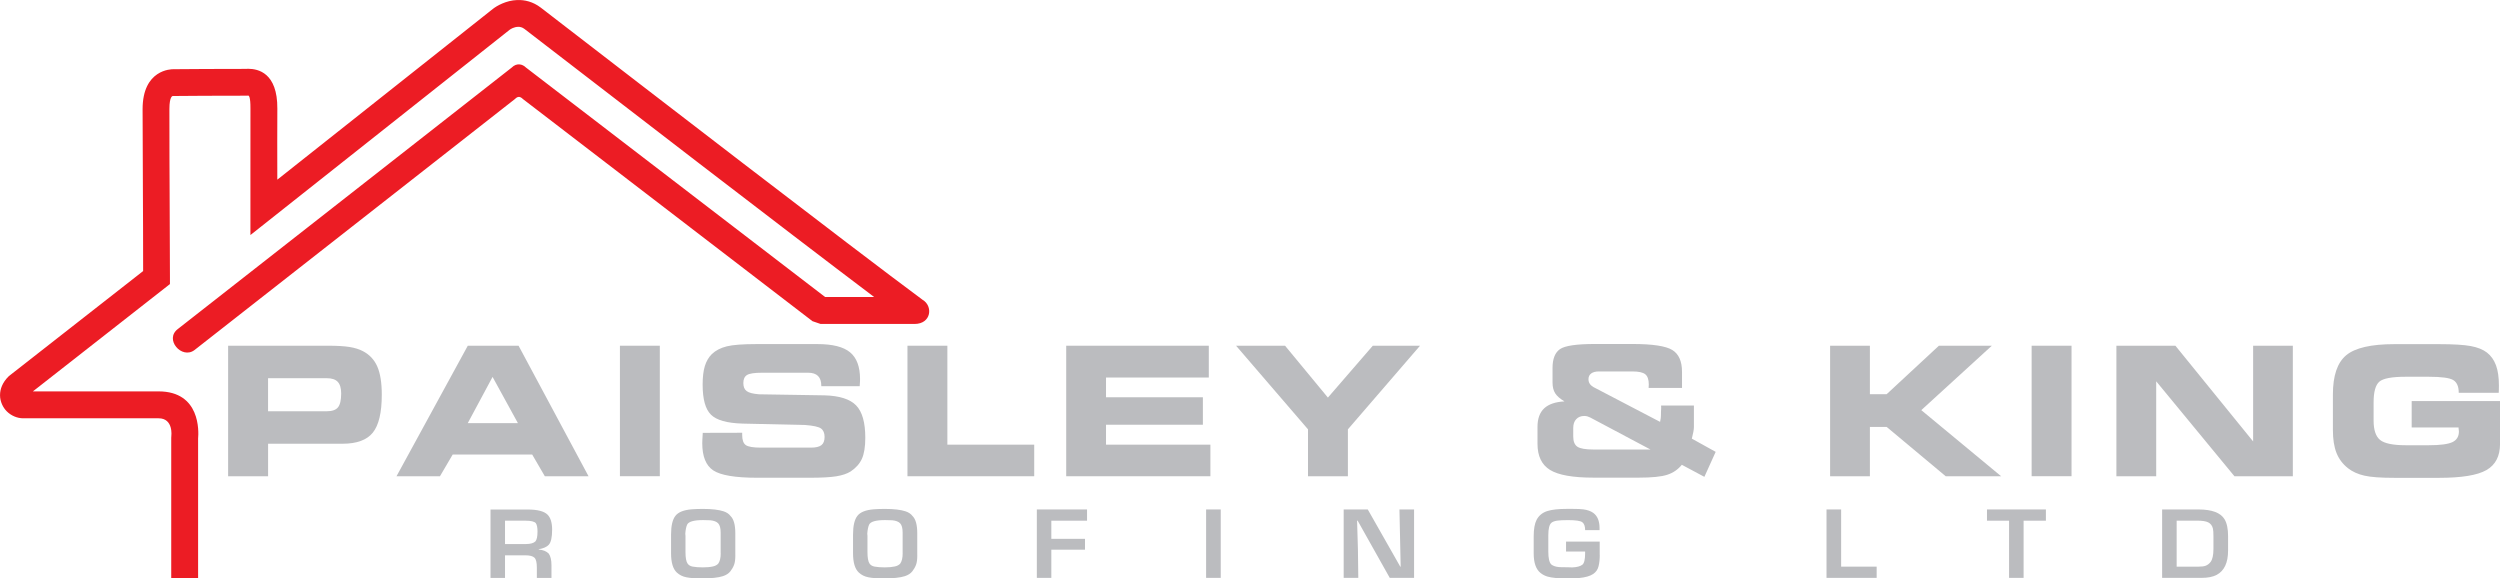 <?xml version="1.0" encoding="UTF-8"?>
<svg xmlns="http://www.w3.org/2000/svg" id="Layer_1" viewBox="0 0 781.27 180.76">
  <path d="m102.56,108.04c2.78,0,4.99.13,6.65.39,1.64.27,3.05.7,4.2,1.31,2.07,1.08,3.56,2.67,4.5,4.81.93,2.12,1.4,5.06,1.4,8.8,0,5.59-.94,9.54-2.8,11.85-1.86,2.31-5.02,3.47-9.44,3.47h-23.29v10.16h-12.49v-40.78h31.28Zm-.44,10.16h-18.35v10.32h18.35c1.66,0,2.83-.4,3.5-1.22.66-.81,1-2.26,1-4.34,0-1.66-.36-2.87-1.07-3.63-.71-.76-1.86-1.14-3.43-1.14Z" fill="#bbbcbf"></path>
  <path d="m137.49,148.83h-13.58l22.27-40.78h15.88l21.86,40.78h-13.66l-3.95-6.79h-24.84l-3.98,6.79Zm8.69-16.6h15.67l-7.92-14.44-7.75,14.44Z" fill="#bbbcbf"></path>
  <rect x="193.73" y="108.04" width="12.47" height="40.78" fill="#bbbcbf"></rect>
  <path d="m219.65,135.27l12.29-.03v.74c0,1.53.37,2.57,1.12,3.11.75.53,2.32.8,4.71.8h15.64c1.54,0,2.64-.26,3.29-.78.66-.51.99-1.37.99-2.58s-.39-2.1-1.14-2.64c-.76-.52-2.39-.88-4.89-1.07l-19.56-.44c-4.9-.14-8.21-1.07-9.93-2.8-1.73-1.71-2.59-4.83-2.59-9.37,0-2.34.22-4.26.68-5.78.46-1.51,1.19-2.78,2.2-3.78,1.19-1.13,2.74-1.93,4.65-2.41,1.92-.48,5.04-.71,9.36-.71h19.01c4.71,0,8.11.86,10.17,2.57,2.08,1.72,3.12,4.51,3.12,8.36,0,.25-.01.52-.02.82-.01.29-.04.77-.09,1.42h-12v-.17c0-1.35-.34-2.36-1.03-3.04-.68-.67-1.71-1.01-3.09-1.01h-14.35c-2.39,0-3.97.23-4.74.71-.77.48-1.15,1.31-1.15,2.5s.34,2.01,1.04,2.53c.7.52,1.97.85,3.84,1l20.5.33c4.67.13,7.97,1.18,9.87,3.15,1.91,1.97,2.86,5.34,2.86,10.11,0,2.83-.36,5.02-1.06,6.57-.7,1.55-1.89,2.88-3.54,3.97-1.09.69-2.59,1.19-4.47,1.5-1.88.3-4.6.45-8.16.45h-16.6c-6.81,0-11.36-.77-13.67-2.29-2.3-1.52-3.45-4.36-3.45-8.53,0-.24.02-.63.04-1.2.03-.55.07-1.24.12-2.04" fill="#bbbcbf"></path>
  <polygon points="296.06 138.96 323.2 138.96 323.2 148.83 283.59 148.83 283.59 108.04 296.06 108.04 296.06 138.96" fill="#bbbcbf"></polygon>
  <polygon points="377.76 117.98 345.64 117.98 345.64 124.15 375.91 124.15 375.91 132.73 345.64 132.73 345.64 138.96 378.26 138.96 378.26 148.83 333.2 148.83 333.2 108.04 377.76 108.04 377.76 117.98" fill="#bbbcbf"></polygon>
  <polygon points="421.23 148.83 408.76 148.83 408.76 134.17 386.28 108.04 401.59 108.04 414.98 124.25 429.01 108.04 443.77 108.04 421.23 134.17 421.23 148.83" fill="#bbbcbf"></polygon>
  <path d="m515.79,140.48l-18.82-10c-.28-.14-.58-.26-.9-.36-.33-.08-.65-.13-.94-.13-1.07,0-1.92.33-2.54,1-.63.66-.94,1.58-.94,2.75v2.68c0,1.55.44,2.62,1.32,3.2.87.57,2.55.86,5.02.86h17.81Zm9.8,4.77c-1.21,1.48-2.72,2.52-4.54,3.11-1.83.61-4.81.91-8.93.91h-14.13c-6.45,0-10.97-.8-13.59-2.41-2.61-1.61-3.92-4.33-3.92-8.18v-5.26c0-2.56.69-4.49,2.08-5.8,1.38-1.3,3.51-2.03,6.35-2.18-1.38-.82-2.36-1.67-2.9-2.53-.55-.87-.83-1.98-.83-3.36v-4.54c0-2.87.78-4.83,2.33-5.91,1.56-1.07,5.2-1.6,10.93-1.6h11.73c6.26,0,10.41.63,12.44,1.88,2.02,1.24,3.03,3.52,3.03,6.81v5.04h-10.43c0-.13,0-.31.02-.55.02-.23.03-.41.03-.51,0-1.53-.36-2.6-1.09-3.2-.72-.59-2.05-.89-4.01-.89h-10.49c-1.04,0-1.85.21-2.41.63-.57.42-.85,1.02-.85,1.79,0,.53.13,1,.39,1.41.27.41.65.76,1.17,1.06l20.82,10.87c.09-.35.16-.74.21-1.18.05-.44.07-1.08.07-1.94,0-.13.01-.33.03-.6.02-.28.03-.49.03-.64,0-.2-.01-.35-.02-.47,0-.1,0-.2,0-.27h10.25v6.69c0,.4-.05.92-.18,1.57-.12.65-.28,1.35-.47,2.08l7.45,4.13-3.53,7.81-7.02-3.75Z" fill="#bbbcbf"></path>
  <polygon points="584.36 123.19 589.59 123.19 605.92 108.04 622.46 108.04 600.42 128.17 625.37 148.83 608.05 148.83 589.59 133.41 584.36 133.41 584.36 148.83 571.92 148.83 571.92 108.04 584.36 108.04 584.36 123.19" fill="#bbbcbf"></polygon>
  <rect x="634.9" y="108.04" width="12.47" height="40.78" fill="#bbbcbf"></rect>
  <polygon points="716.53 148.83 698.28 148.83 673.83 119.16 673.83 148.83 661.39 148.83 661.39 108.04 679.83 108.04 704.12 137.95 704.12 108.04 716.53 108.04 716.53 148.83" fill="#bbbcbf"></polygon>
  <path d="m768.37,122.76v-.11c0-1.88-.58-3.17-1.7-3.87-1.13-.69-3.69-1.04-7.67-1.04h-7.25c-4.26,0-6.99.51-8.18,1.53-1.2,1.03-1.8,3.19-1.8,6.5v5.67c0,2.94.68,4.95,2.03,6.05,1.35,1.09,4.02,1.65,7.99,1.65h7.21c3.58,0,6.04-.33,7.4-.97,1.35-.64,2.03-1.77,2.03-3.35,0-.22-.04-.59-.11-1.09v-.14h-14.65v-8.25h27.61v13.39c0,3.83-1.42,6.56-4.26,8.18-2.83,1.62-7.78,2.42-14.83,2.42h-13.87c-4.26,0-7.4-.22-9.41-.68-2.03-.46-3.75-1.23-5.15-2.33-1.64-1.3-2.84-2.89-3.59-4.78-.75-1.89-1.12-4.28-1.12-7.16v-11.13c0-5.84,1.38-9.92,4.15-12.23,2.77-2.31,7.79-3.47,15.07-3.47h13.93c4.49,0,7.81.2,9.94.6,2.14.4,3.82,1.08,5.05,2.03,1.27.99,2.21,2.32,2.83,3.99.61,1.67.91,3.77.91,6.29,0,.6,0,1.07-.02,1.39,0,.33-.02.63-.04.91h-12.49Z" fill="#bbbcbf"></path>
  <path d="m167.98,166.23c0-1.35-.18-2.26-.54-2.75-.46-.51-1.54-.76-3.22-.76h-6.4v7.3h6.53c1.39,0,2.39-.28,2.96-.82.44-.51.66-1.51.66-2.97m4.57-.67c0,2.36-.35,3.92-1.04,4.68-.64.69-1.69,1.16-3.16,1.4v.09c1.39.12,2.44.55,3.15,1.28.57.82.85,2.03.85,3.63v3.96h-4.57v-3.22c0-1.56-.24-2.59-.72-3.07-.51-.52-1.48-.77-2.9-.77h-6.33v7.07h-4.53v-21.38h11.63c3.07,0,5.13.54,6.21,1.62.95.96,1.42,2.54,1.42,4.73Z" fill="#bbbcbf"></path>
  <path d="m225.21,172.89v-6.45c0-1.39-.26-2.36-.78-2.9-.5-.52-1.32-.84-2.46-.95-.4-.04-1.15-.06-2.24-.06-2.86,0-4.52.47-4.98,1.4-.3.63-.5,1.58-.59,2.86.04.17.06.39.06.66v5.07c0,1.78.22,2.99.67,3.62.34.49.87.8,1.58.93.88.16,1.93.24,3.18.24,1.26,0,2.32-.1,3.15-.29.71-.16,1.26-.45,1.65-.87.52-.7.78-1.78.78-3.25m4.57.63c0,1.29-.13,2.29-.4,2.99-.28.74-.67,1.41-1.15,2.02-.53.67-1.31,1.18-2.32,1.51-1.44.48-3.73.72-6.86.72-1.8,0-3.32-.12-4.55-.36-1.19-.23-2.19-.73-3.02-1.5-1.19-1.12-1.79-3.12-1.79-6.01v-5.85c0-2.72.45-4.67,1.36-5.84.9-1.17,2.62-1.85,5.13-2.05,1.02-.08,2.17-.12,3.47-.12,2.84,0,4.99.26,6.49.76.96.33,1.68.82,2.14,1.46,1,.97,1.49,2.76,1.49,5.36v6.9Z" fill="#bbbcbf"></path>
  <path d="m282.08,172.89v-6.45c0-1.39-.26-2.36-.78-2.9-.5-.52-1.32-.84-2.46-.95-.4-.04-1.15-.06-2.24-.06-2.86,0-4.52.47-4.98,1.4-.3.63-.5,1.58-.59,2.86.04.17.06.39.06.66v5.07c0,1.78.22,2.99.66,3.62.34.49.87.8,1.58.93.88.16,1.94.24,3.18.24,1.27,0,2.32-.1,3.15-.29.71-.16,1.26-.45,1.65-.87.52-.7.78-1.78.78-3.25m4.57.63c0,1.29-.13,2.29-.4,2.99-.28.74-.67,1.41-1.15,2.02-.53.67-1.31,1.18-2.32,1.51-1.44.48-3.73.72-6.86.72-1.8,0-3.31-.12-4.54-.36-1.19-.23-2.2-.73-3.02-1.5-1.19-1.12-1.79-3.12-1.79-6.01v-5.85c0-2.72.45-4.67,1.36-5.84.9-1.17,2.62-1.85,5.13-2.05,1.01-.08,2.17-.12,3.47-.12,2.83,0,4.99.26,6.48.76.96.33,1.68.82,2.15,1.46.99.97,1.48,2.76,1.48,5.36v6.9Z" fill="#bbbcbf"></path>
  <polygon points="339.71 162.72 328.55 162.72 328.55 168.39 339.07 168.39 339.07 171.78 328.55 171.78 328.55 180.59 324.02 180.59 324.02 159.21 339.71 159.21 339.71 162.72" fill="#bbbcbf"></polygon>
  <rect x="376.92" y="159.21" width="4.57" height="21.38" fill="#bbbcbf"></rect>
  <polygon points="441.91 180.59 434.31 180.59 424.28 162.72 424.1 162.72 424.36 171.58 424.48 180.59 419.91 180.59 419.91 159.21 427.44 159.21 437.59 177.08 437.72 177.08 437.34 159.21 441.91 159.21 441.91 180.59" fill="#bbbcbf"></polygon>
  <path d="m499.94,173.41c0,1.34-.12,2.52-.38,3.55-.25,1.03-.81,1.83-1.67,2.41-.97.66-2.47,1.09-4.51,1.28-.84.08-2.07.12-3.69.12-2.71,0-4.73-.19-6.07-.58-.82-.24-1.56-.62-2.21-1.15-1.41-1.14-2.12-3.16-2.12-6.08v-5.34c0-2.26.3-3.99.91-5.17.7-1.34,1.83-2.27,3.4-2.76,1.41-.44,3.44-.66,6.09-.66h1.73c1.53,0,2.65.05,3.37.15,1.28.17,2.31.53,3.09,1.08,1.32.95,1.99,2.52,1.99,4.73v.69h-4.5c0-1.18-.28-2-.86-2.46-.56-.46-2.07-.68-4.51-.68-1.54,0-2.69.06-3.42.17-.8.13-1.38.35-1.75.66-.65.56-.97,1.86-.97,3.91v5.13c0,2.01.3,3.33.91,3.97.53.44,1.31.72,2.33.83.35.04,1.23.06,2.65.06.74,0,1.27.02,1.6.05,1.47-.06,2.52-.35,3.16-.85.56-.45.85-1.62.85-3.51v-.6h-5.96v-3.1h10.52v4.16Z" fill="#bbbcbf"></path>
  <polygon points="586.47 180.59 570.8 180.59 570.8 159.21 575.37 159.21 575.37 177.08 586.47 177.08 586.47 180.59" fill="#bbbcbf"></polygon>
  <polygon points="639.36 162.72 632.39 162.72 632.39 180.59 627.85 180.59 627.85 162.72 620.95 162.72 620.95 159.21 639.36 159.21 639.36 162.72" fill="#bbbcbf"></polygon>
  <path d="m691.72,171.52v-3.84c0-1.19-.05-2.02-.16-2.47-.21-.93-.71-1.58-1.46-1.96-.72-.36-1.84-.54-3.36-.54h-6.52v14.37h6.84c.92,0,1.63-.08,2.12-.25.62-.21,1.18-.61,1.63-1.2.61-.79.91-2.16.91-4.11m4.57.55c0,3.79-1.19,6.32-3.56,7.58-1.18.63-2.77.94-4.76.94h-12.29v-21.38h11.37c4.2,0,6.9,1.02,8.13,3.05.74,1.22,1.11,2.97,1.11,5.25v4.56Z" fill="#bbbcbf"></path>
  <path d="m76.63,21.52h.23c.29,0-.19,0-.23,0h0Zm-23.12,159.1v-43.79l.03-.51s.74-5.6-3.98-5.6H7.24c-1.85,0-3.76-.81-5.12-2.17-.6-.6-1.11-1.33-1.49-2.19-.39-.89-.62-1.85-.62-2.85,0-1.91.74-3.95,2.64-5.85l.39-.33,41.69-32.62c0-10.98-.04-17.62-.07-24.26-.05-10.5-.1-20.99-.1-26.32,0-12.47,9.02-12.51,9.61-12.5,1.31-.01,17.91-.14,22.46-.1h0s0,0,0,0c.15-.01.38-.03.98-.03,2.94.02,9.14,1.17,9.06,12.45-.04,5.87-.03,14.5-.01,22.04v.16S154.02,2.79,154.02,2.79c1.18-.93,4.12-2.66,7.6-2.78,2.36-.08,4.93.5,7.39,2.38l6.9,5.32c22.08,17.02,90.18,69.53,112.38,85.96,3.36,1.94,2.79,7.57-2.5,7.57h-29.34l-2.55-.87c-30.15-23.13-60.31-46.27-90.46-69.4-1.03-1.03-1.74-.8-2.51-.03-33.39,26.15-66.78,52.3-100.16,78.46-3.95,2.99-9.52-3.36-5.16-6.61,34.76-27.22,69.53-54.44,104.29-81.66,1.57-1.57,3.37-1.12,4.46-.03l93.5,71.72h15.32c-28.21-21.29-83.02-63.54-102.4-78.48-3.59-2.77-5.86-4.51-6.87-5.29-.69-.53-1.39-.69-2-.67-1.25.04-2.29.65-2.7.97l-80.95,64.1v-8.67c0-13.77.01-6.36,0-8.81-.01-7.55-.02-16.2.01-22.07.02-3.67-.48-4.04-.72-4.04-.08,0-.12.02-.26.03-.1,0-.18.02-.56.01-4.35-.05-22.56.1-22.61.1h-.12s-1.06-.07-1.06,4.12c0,12.21.03,19.25.07,26.29.05,10.5.1,21,.1,26.33v2.03L10.28,122.31h39.27c13.12,0,12.56,12.56,12.36,14.72v43.59h-8.41Z" fill="#ec1c24"></path>
</svg>
